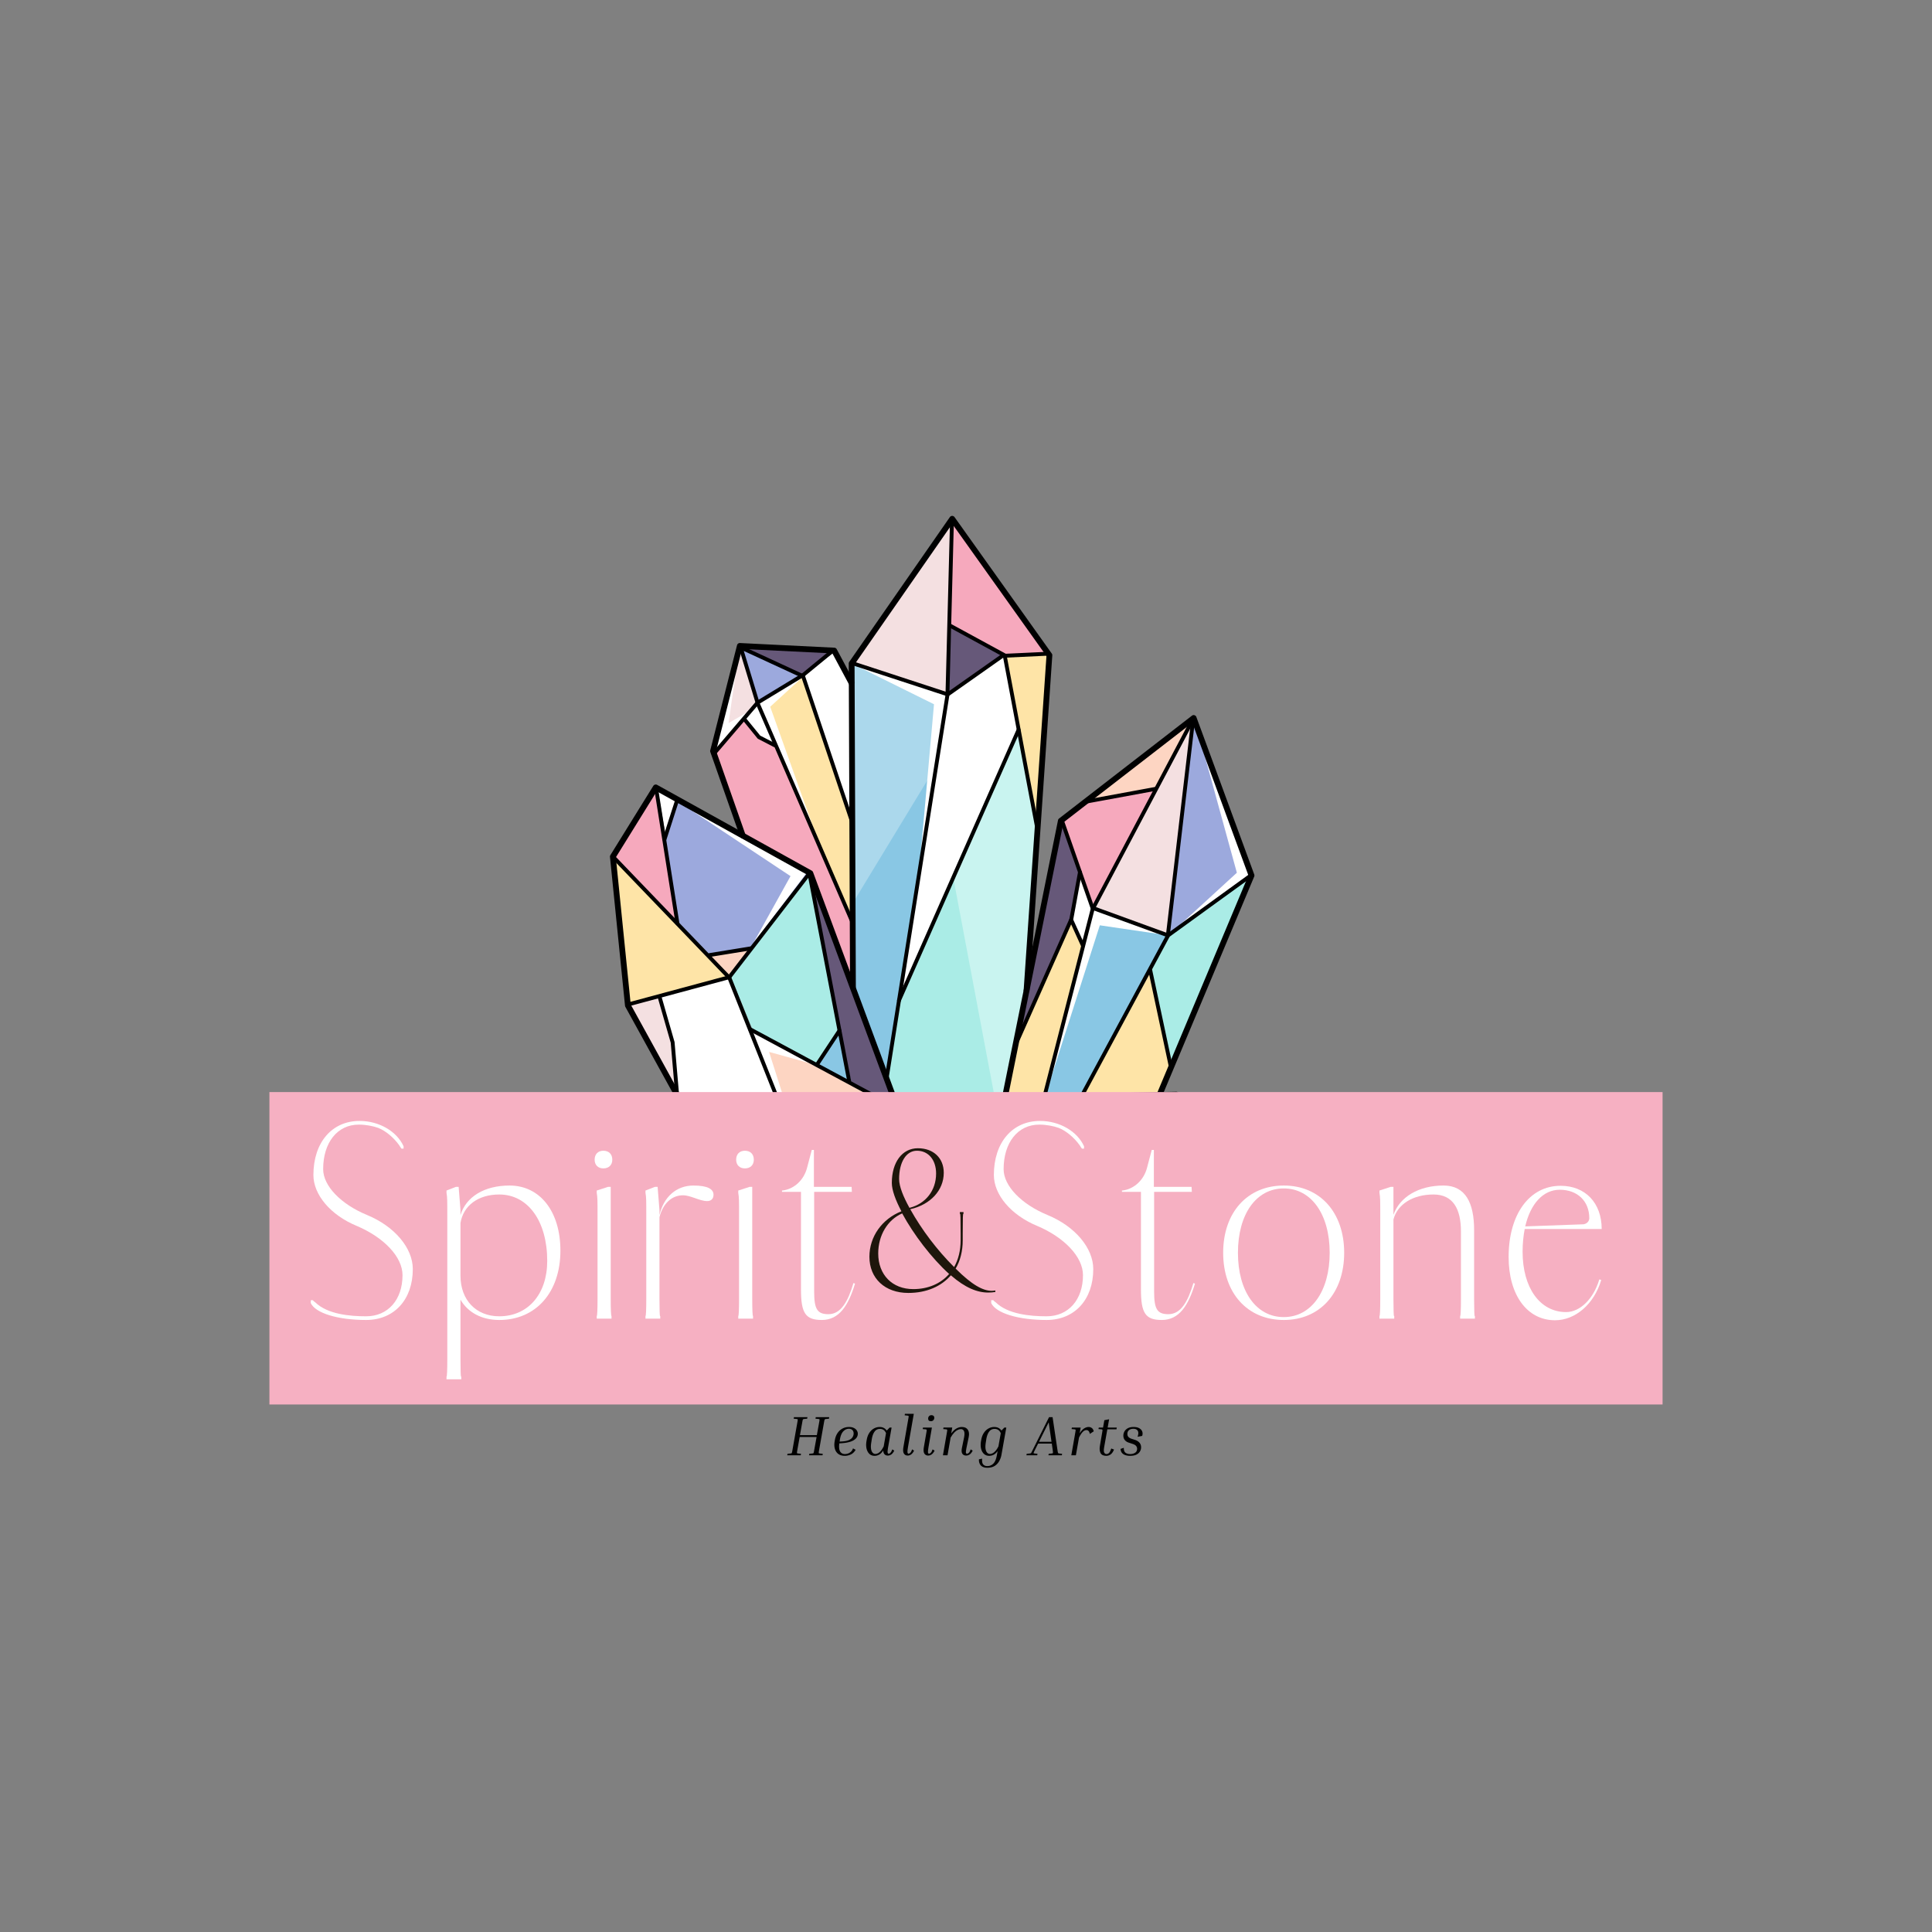 <?xml version="1.0" encoding="UTF-8"?>
<svg data-bbox="112.953 216.301 584.087 399.063" height="1080" viewBox="0 0 810 810" width="1080" xmlns="http://www.w3.org/2000/svg" data-type="ugc">
    <rect x="0" y="0" width="810" height="810" fill="#808080" stroke="none"/>
    <g>
        <defs>
            <clipPath id="60da9097-8c42-46b4-8a7f-a5bc2183bea6">
                <path d="M355 216.004h87V417h-87Zm0 0"/>
            </clipPath>
            <clipPath id="b9c1d0fa-1844-432d-835b-14dde9707487">
                <path d="M410 299.336h115.914v207.582H410Zm0 0"/>
            </clipPath>
            <clipPath id="4cc24ec6-2119-4c48-8afb-d7bce557c4cc">
                <path d="M324 465h106v109.504H324Zm0 0"/>
            </clipPath>
            <clipPath id="23d29be3-b715-4d94-8662-69c6e5c16a27">
                <path d="M370 216.004h30V453h-30Zm0 0"/>
            </clipPath>
            <clipPath id="0386b3c9-b1b9-4ebf-adfb-f5a02cb01ffc">
                <path d="M386 533h4v41.504h-4Zm0 0"/>
            </clipPath>
            <clipPath id="e512a460-2e5b-4dfc-8a25-569c0a7109fb">
                <path d="M112.953 457.852h584.094v131.05H112.953Zm0 0"/>
            </clipPath>
        </defs>
        <path fill-rule="evenodd" d="m357.82 413.71 13.914 38.126 25.176-160.309-40.601-13.734 1.511 135.918" fill="#89c7e4"/>
        <path fill-rule="evenodd" d="m358.09 377.71 34.101-56.124 4.72-30.059-40.602-13.734 1.78 99.918" fill="#abd8ec"/>
        <path fill-rule="evenodd" d="m396.988 291.41 24.492-16.558 5.872 31.433-50.336 113.211 19.972-128.086" fill="#ffffff"/>
        <path fill-rule="evenodd" d="m356.672 278.379 40.601 12.308 1.57-72.945-42.171 60.637" fill="#f4e0e1"/>
        <path fill-rule="evenodd" d="m397.605 291.266 23.735-17.22-22.578-11.296-1.157 28.516" fill="#665879"/>
        <path fill-rule="evenodd" d="m399.242 218.059 39.703 55.496-17.886.984-22.993-12.898 1.176-43.582" fill="#f6a9bd"/>
        <path fill-rule="evenodd" d="m435.094 344.84 3.851-71.285-17.605 1.152 13.754 70.133" fill="#fee4a7"/>
        <path fill-rule="evenodd" d="m371.629 450.867 8.766 23.57 24.355 12.739 7.234 16.351 18.856-89.757 4.273-68.598-7.836-38.781-49.351 111.543-6.297 32.933" fill="#aaece6"/>
        <path fill-rule="evenodd" d="m399.86 368.992 19.015 100.922 11.965-56.144 4.273-68.598-7.836-38.781-27.418 62.601" fill="#c9f4f0"/>
        <path fill-rule="evenodd" d="m444.773 344.2 13.344 35.695 26.59-48.997-27.36 4.774-12.574 8.527" fill="#f6a9bd"/>
        <path fill-rule="evenodd" d="m500.207 301.629-15.394 28.676-28.747 4.976 44.141-33.652" fill="#fdd5c2"/>
        <path fill-rule="evenodd" d="m490.2 391.309 10.007-89.68 24.434 65.305-34.442 24.375" fill="#9ca9dd"/>
        <path fill-rule="evenodd" d="m458.648 380.75 31.204 11.473 10.738-90.02-41.942 78.547" fill="#f4e0e1"/>
        <path fill-rule="evenodd" d="m444.941 344.004 7.91 22.297-3.578 19.812-22.312 50.242 17.98-92.351" fill="#665879"/>
        <path fill-rule="evenodd" d="m448.934 385.813 5.53 10.011 4.052-15.273-5.47-14.461-4.112 19.723" fill="#ffffff"/>
        <path fill-rule="evenodd" d="m427.215 434.387-14.953 69.125 9.586 21.879 32.699-129.692-5.067-10.265-22.265 48.953" fill="#fee4a7"/>
        <path fill-rule="evenodd" d="m458.73 380.488 30.344 11.942-42.039 78.87-5.797 5.329-15.547 56.762-4.53-7.621 37.57-145.282" fill="#89c7e4"/>
        <path fill-rule="evenodd" d="m481.95 406.293 9.113 40.644 33.695-79.21-34.656 24.613-8.153 13.953" fill="#aaece6"/>
        <path fill-rule="evenodd" d="m447.441 471.219 34.743-64.274 9.125 38.621-4.68 13.965-24.29.313-14.898 11.375" fill="#fee4a7"/>
        <path fill-rule="evenodd" d="m441.445 477.375 21.606 37.602 33.71-24.09-8.64-24.086-46.676 10.574" fill="#ffffff"/>
        <path fill-rule="evenodd" d="m497.281 491.2-1.765 35.714 25.742-42.516-23.977 6.801" fill="#ffffff"/>
        <path fill-rule="evenodd" d="m488.098 466.16 5.414-6.96 26.578 24.288-31.992-17.328" fill="#f4e0e1"/>
        <path fill-rule="evenodd" d="m461.996 459.531 26.102 6.63 5.285-6.599-31.387-.03" fill="#89c7e4"/>
        <path fill-rule="evenodd" d="m497.5 490.543 23.047-6.453-32.266-17.8 9.219 24.253" fill="#9ca9dd"/>
        <path fill-rule="evenodd" d="m441.531 476.305 46.75-10.016-27.308-6.234-19.442 16.25" fill="#665879"/>
        <path fill-rule="evenodd" d="m462.719 515.543-3.656 48.266 36.105-36.528 1.969-37.062-34.418 25.324" fill="#f6a9bd"/>
        <path fill-rule="evenodd" d="m471.934 509.742 15.316 24.887 7.918-7.348 1.969-37.062-25.203 19.523" fill="#f6cad5"/>
        <path fill-rule="evenodd" d="m441.203 476.848 21.516 38.695-24.754 40.43 1.144-9.473-13.207-15.297 15.301-54.355" fill="#fdd5c2"/>
        <path fill-rule="evenodd" d="m435.14 560.613 27.743-45.238-3.563 48.063-24.18-2.825" fill="#fee4a7"/>
        <path fill-rule="evenodd" d="m418.637 558.68 2.148-10.043 7.156-5.508-2.949-8.098 1.078-3.828 12.532 14.258-.274 10.703-2.773 4.395-16.918-1.88" fill="#aaece6"/>
        <path fill-rule="evenodd" d="m357.652 344.762-.312-58.621-7.254-12.899-13.379 9.89 20.945 61.63" fill="#ffffff"/>
        <path fill-rule="evenodd" d="m318.227 294.504 39.136 91.48-.172-43.254-20.062-59.496-18.902 11.27" fill="#fee4a7"/>
        <path fill-rule="evenodd" d="m311.457 271.414 25.672 11.82 12.988-10.793-38.66-1.027" fill="#665879"/>
        <path fill-rule="evenodd" d="m317.445 294.14 19.684-10.906-26.09-12.273 6.406 23.18" fill="#9ca9dd"/>
        <path fill-rule="evenodd" d="m299 315.043 18.445-20.902-7.218-22.813L299 315.043" fill="#f4e0e1"/>
        <path fill-rule="evenodd" d="m317.586 294.227 7.613 18.289-7.469-3.434-5.78-7.68 5.636-7.175" fill="#ffffff"/>
        <path fill-rule="evenodd" d="m299.555 314.703 11.984 35.293 28.149 16.098 18.09 46.511-.305-27.003-32.106-73.536-6.855-3.097-6.578-7.75-12.38 13.484" fill="#f6a9bd"/>
        <path fill-rule="evenodd" d="m258.02 359.148 17.27-28.699 9.3 57.008-26.57-28.309" fill="#f6a9bd"/>
        <path fill-rule="evenodd" d="m306.355 409.277 9.165-12.218-19.313 3.27 10.148 8.948" fill="#fdd5c2"/>
        <path fill-rule="evenodd" d="m279.355 351.7 4.782-15.626-8.543-5.625 3.761 21.25" fill="#ffffff"/>
        <path fill-rule="evenodd" d="m284.137 336.074 54.886 30.16-23.875 31.508-17.656 3.168-13.652-13.789-5.27-34.723 5.567-16.324" fill="#9ca9dd"/>
        <path fill-rule="evenodd" d="m257.043 358.746 6.113 61.922 41.692-10.637-47.805-51.285" fill="#fee4a7"/>
        <path fill-rule="evenodd" d="m276.574 418.281 6.278 18.985.628 21.832-19.882-37.618 12.976-3.199" fill="#f4e0e1"/>
        <path fill-rule="evenodd" d="m306.18 409.898 32.027 79.54-5.559 4.875-2.39 24.28-31.156-50.003-11.727-3.867-3.57-6.668-1.325-21.145-5.71-19.91 29.41-7.102" fill="#ffffff"/>
        <path fill-rule="evenodd" d="m340.234 365.688 12.157 67.187-10.004 13.855-26.543-14.207-9.567-23.261 33.957-43.575" fill="#aaece6"/>
        <path fill-rule="evenodd" d="m376.332 463.969-36.492-97.785 16.55 87.328 19.942 10.457" fill="#665879"/>
        <path fill-rule="evenodd" d="m342.598 446.207 9.804-13.453 4.641 21.77-14.445-8.317" fill="#89c7e4"/>
        <path fill-rule="evenodd" d="m314.715 431.598 22.922 58.101 26.34-23.234 16.566 8.187-3.785-9.62-62.043-33.434" fill="#fdd5c2"/>
        <path fill-rule="evenodd" d="m332.008 494.504-6.18 61.351 37.64-26.832-.546-17.234-9.524-13.07-21.39-4.215" fill="#fee4a7"/>
        <path fill-rule="evenodd" d="m364.04 466.375-.724 33.61-30.636-5.438 31.36-28.172" fill="#9ca9dd"/>
        <path fill-rule="evenodd" d="m352.055 498.305 11.093 12.965.414-11.461-11.507-1.504" fill="#ffffff"/>
        <path fill-rule="evenodd" d="m363.754 467.047 40.793 20.723-6.402 6.878-34.711 5.457.32-33.058" fill="#f6a9bd"/>
        <path fill-rule="evenodd" d="m363.336 528.863 23.66 4.848 8.379-28.906-3.668-8.813-28.394 3.848.023 29.023" fill="#f4e0e1"/>
        <path fill-rule="evenodd" d="m398.465 495.39-3.09 9.415-4.016-8.41 7.106-1.004" fill="#89c7e4"/>
        <path fill-rule="evenodd" d="m404.477 488.156 24.218 54.246-30.527-47.687 6.309-6.559" fill="#f4e0e1"/>
        <path fill-rule="evenodd" d="m398.203 495.855-10.531 38.118 1.152 38.558 40.074-29.722-30.695-46.954" fill="#ffffff"/>
        <path fill-rule="evenodd" d="m363.3 528.566 24.188 4.903.067 14.718-26.317 16.715-34.566-9.136 36.629-27.2" fill="#665879"/>
        <path fill-rule="evenodd" d="m387.555 548.188.312 24.304-26.953-7.75 26.64-16.554" fill="#aaece6"/>
        <path fill-rule="evenodd" d="m256.156 460.012 37.946 30.734 4.738-23.187-42.684-7.547" fill="#f4e0e1"/>
        <path fill-rule="evenodd" d="m255.988 460.758 18.89 51.683 19.59-21.406-38.48-30.277" fill="#ffffff"/>
        <path fill-rule="evenodd" d="m256.219 459.941 18.672 52.008-29.414 1.903 10.742-53.91" fill="#9ca9dd"/>
        <path fill-rule="evenodd" d="m245.477 513.852 40.664 57.199-11.446-59.375-29.218 2.176" fill="#665879"/>
        <path fill-rule="evenodd" d="m294.371 491.477 5.059-22.805 30.043 49.21-2.856 26.95-32.246-53.355" fill="#89c7e4"/>
        <path fill-rule="evenodd" d="m332.992 558.434 3.656 5.761 2.684-3.804-6.34-1.957" fill="#f4e0e1"/>
        <path fill-rule="evenodd" d="m275.383 511.738 18.672-20.281 32.343 52.352-1.011 11.234 7.883 2.797 3.39 6.11-49.355 7.491-11.922-59.703" fill="#f6a9bd"/>
        <path fill-rule="evenodd" d="m275.383 511.738 18.672-20.281 9.062 14.695-18.586 52.786-9.148-47.2" fill="#f6cad5"/>
        <path fill-rule="evenodd" d="m501.582 304.105 22.98 62.614-34.156 24.98 28.153-25.8-16.977-61.794" fill="#ffffff"/>
        <path fill-rule="evenodd" d="m436.426 465.07 21.804-84.004 30.438 10.922-27.566-4.05-24.676 77.132" fill="#ffffff"/>
        <path fill-rule="evenodd" d="m357.602 278.43 39.562 13.043-12.535 82.058 6.953-78.27-33.98-16.831" fill="#ffffff"/>
        <path fill-rule="evenodd" d="m286.168 337.277 52.477 28.067L315.5 396l15.926-28.676-45.258-30.047" fill="#ffffff"/>
        <path fill-rule="evenodd" d="m337.465 488.277-23.188-57.039 28.989 15.57-20.836-5.8 15.035 47.27" fill="#ffffff"/>
        <path fill-rule="evenodd" d="m245.29 514.512 29.82-3.102 10.535 55.735-13.305-51.641-27.05-.992" fill="#ffffff"/>
        <path fill-rule="evenodd" d="m496.57 491.277-33.21 23.567-3.567 35.09 7.77-32.868 29.007-25.789" fill="#ffffff"/>
        <path fill-rule="evenodd" d="M363.809 468.031v31.258l33.082-4.23-29.59.937-3.492-27.965" fill="#ffffff"/>
        <path fill-rule="evenodd" d="m330.527 553.04 32.578-24.224 24.211 5.618-22.949-1.164-33.84 19.77" fill="#ffffff"/>
        <path fill-rule="evenodd" d="m336.668 283.742-18.738 10.871 23.043 52.32-18.059-50.624 13.754-12.567" fill="#ffffff"/>
        <path fill-rule="evenodd" d="m308.766 280.04-9.309 35.007 15.453-17.352-9.469 5.47 3.325-23.126" fill="#ffffff"/>
        <path fill-rule="evenodd" d="m288.492 464.852-24.055-43.68-6.242-61.73 17.16-27.684 63.407 35.176 40.207 108.378a1.218 1.218 0 0 0 2.281-.847l-40.371-108.8c-.102-.27-.297-.5-.547-.638l-64.809-35.96a1.224 1.224 0 0 0-1.625.421l-17.988 29.024c-.14.222-.203.492-.172.761l6.305 62.391c.023.168.066.324.144.469l24.176 43.894a1.215 1.215 0 0 0 1.649.477 1.219 1.219 0 0 0 .48-1.652" fill="#000000"/>
        <path fill-rule="evenodd" d="m330.543 518.387-30.61-51.242c-.18-.297-.476-.5-.816-.57l-43.05-8.126a1.218 1.218 0 0 0-1.415.961l-10.629 54.168c-.062.332.012.664.196.934l40.37 57.789c.263.375.716.57 1.165.504l51.305-7.438c.382-.054.726-.297.902-.64l2.324-4.493a1.213 1.213 0 1 0-2.156-1.113l-2.04 3.934-49.94 7.238-39.641-56.75 10.297-52.477 41.324 7.801 30.328 50.766c.344.578 1.094.77 1.668.422.574-.348.762-1.09.418-1.668" fill="#000000"/>
        <g clip-path="url(#60da9097-8c42-46b4-8a7f-a5bc2183bea6)">
            <path fill-rule="evenodd" d="m358.816 413.71-.539-135.167 40.953-58.914 39.5 55.422-9.558 140.11a1.22 1.22 0 0 0 1.133 1.296 1.226 1.226 0 0 0 1.297-1.129l9.578-140.543a1.206 1.206 0 0 0-.223-.789l-40.754-57.187a1.242 1.242 0 0 0-.996-.508 1.211 1.211 0 0 0-.988.52l-42.156 60.648c-.141.199-.22.445-.22.699l.544 135.555c.004.672.55 1.214 1.222 1.214a1.222 1.222 0 0 0 1.207-1.226" fill="#000000"/>
        </g>
        <g clip-path="url(#b9c1d0fa-1844-432d-835b-14dde9707487)">
            <path fill-rule="evenodd" d="m413.402 505.297 23.266-114.934 9.2-45.562 54.007-41.797 23.527 64.02-38.386 91.503a1.215 1.215 0 0 0 2.238.942l38.57-91.942c.117-.285.125-.605.024-.894l-24.266-66.024a1.215 1.215 0 0 0-.805-.75 1.186 1.186 0 0 0-1.078.207l-55.668 43.082c-.234.18-.398.438-.453.723l-9.289 46.008-23.273 114.937a1.219 1.219 0 0 0 .957 1.43 1.21 1.21 0 0 0 1.43-.95" fill="#000000"/>
        </g>
        <path fill-rule="evenodd" d="m312.512 349.816-12.29-34.996 10.895-42.742 37.871 1.863 6.871 12.832c.32.594 1.055.817 1.645.5.59-.316.812-1.054.496-1.644l-7.195-13.445a1.217 1.217 0 0 0-1.012-.637l-39.547-1.953a1.217 1.217 0 0 0-1.242.914l-11.227 44.066c-.062.235-.05.48.028.703l12.418 35.344c.222.637.914.973 1.547.75a1.22 1.22 0 0 0 .742-1.555" fill="#000000"/>
        <g clip-path="url(#4cc24ec6-2119-4c48-8afb-d7bce557c4cc)">
            <path fill-rule="evenodd" d="m326.813 554.664 6.796-59.473 30.012-27.308 40.238 21.168 23 53.445-39.254 29.156Zm-2.532.754a1.219 1.219 0 0 0 .883 1.309l62.363 17.433c.36.098.75.028 1.051-.195l40.504-30.094a1.21 1.21 0 0 0 .39-1.453l-23.546-54.727a1.223 1.223 0 0 0-.551-.597l-41.383-21.758c-.453-.242-1-.168-1.379.176l-30.98 28.187a1.167 1.167 0 0 0-.383.758l-6.969 60.961" fill="#000000"/>
        </g>
        <path fill-rule="evenodd" d="m426.07 535.02 16.11-57.41 19.492-16.778 31.027-.664 26.653 23.844-25.954 42.68-35.027 36.456-38.91-5.062 2.629-9.008a1.23 1.23 0 0 0-.828-1.512 1.22 1.22 0 0 0-1.508.829l-3.024 10.375c-.101.34-.043.71.153 1.007.187.301.508.496.86.54l40.921 5.324c.383.047.766-.09 1.035-.364l35.551-36.996c.059-.062.11-.129.16-.207l26.54-43.66a1.212 1.212 0 0 0-.231-1.543l-27.754-24.84a1.235 1.235 0 0 0-.832-.308l-31.95.687c-.277.008-.55.106-.765.293l-20.102 17.3c-.18.157-.312.364-.382.595l-16.204 57.761a1.216 1.216 0 1 0 2.34.66" fill="#000000"/>
        <path fill-rule="evenodd" d="m264.305 421.71 41.668-11.241a.796.796 0 0 0 .433-.285l33.54-43.508a.818.818 0 0 0-.145-1.14.806.806 0 0 0-1.133.151l-33.379 43.29-41.41 11.168a.801.801 0 0 0-.567.988.808.808 0 0 0 .993.578" fill="#000000"/>
        <path fill-rule="evenodd" d="m256.871 360.21 48.223 50.18 31.73 79.801a.812.812 0 0 0 1.508-.597l-31.789-79.953a.794.794 0 0 0-.168-.258l-48.336-50.297a.802.802 0 0 0-1.144-.02.805.805 0 0 0-.024 1.145" fill="#000000"/>
        <path fill-rule="evenodd" d="m274.238 330.32 8.989 56.918c.07.442.484.742.925.676a.814.814 0 0 0 .676-.926l-8.992-56.918a.819.819 0 0 0-.93-.68.809.809 0 0 0-.668.93" fill="#000000"/>
        <path fill-rule="evenodd" d="m314.11 432.227 61.39 32.996a.81.81 0 0 0 1.094-.332.798.798 0 0 0-.328-1.094l-61.391-33a.816.816 0 0 0-1.102.328.823.823 0 0 0 .336 1.102" fill="#000000"/>
        <path fill-rule="evenodd" d="m299.86 316.586 18.257-21.352 19.047-11.57a.374.374 0 0 0 .094-.066l12.586-10.34a.812.812 0 0 0-1.027-1.258l-12.54 10.305-19.117 11.61a.889.889 0 0 0-.195.163l-18.332 21.453a.81.81 0 0 0 .082 1.145.818.818 0 0 0 1.144-.09" fill="#000000"/>
        <path fill-rule="evenodd" d="m317.172 295.79 39.45 91.128a.808.808 0 1 0 1.483-.64l-39.449-91.133a.803.803 0 0 0-1.058-.426.814.814 0 0 0-.426 1.07" fill="#000000"/>
        <path fill-rule="evenodd" d="m335.836 283.469 20.656 61.437a.8.8 0 0 0 1.02.508.81.81 0 0 0 .511-1.027l-20.652-61.434a.816.816 0 0 0-1.027-.512.814.814 0 0 0-.508 1.028" fill="#000000"/>
        <path fill-rule="evenodd" d="m318.277 294.066-6.433-21.148 24.398 11.266a.811.811 0 1 0 .676-1.477l-26.035-12.027a.815.815 0 0 0-1.117.972l6.957 22.883a.812.812 0 1 0 1.554-.469" fill="#000000"/>
        <g clip-path="url(#23d29be3-b715-4d94-8662-69c6e5c16a27)">
            <path fill-rule="evenodd" d="m398.332 217.2-1.93 74.206C395.882 294.7 371 451.512 371 451.512a.811.811 0 0 0 .676.925.816.816 0 0 0 .926-.675l25.41-160.157a.543.543 0 0 0 .011-.105l1.926-74.262a.813.813 0 0 0-.785-.832.815.815 0 0 0-.832.793" fill="#000000"/>
        </g>
        <path fill-rule="evenodd" d="m357.457 278.918 39.64 12.984c.247.078.508.04.72-.105l22.753-16.027 18.723-.883a.806.806 0 0 0 .77-.848.809.809 0 0 0-.848-.77l-18.953.887a.827.827 0 0 0-.43.153l-22.617 15.925-39.254-12.859a.811.811 0 0 0-1.024.52.821.821 0 0 0 .52 1.023" fill="#000000"/>
        <path fill-rule="evenodd" d="m420.453 275.074 13.617 72.305a.809.809 0 0 0 .946.64.803.803 0 0 0 .644-.945l-13.617-72.3a.814.814 0 0 0-.945-.649.807.807 0 0 0-.645.95" fill="#000000"/>
        <path fill-rule="evenodd" d="m421.648 274.07-23.222-12.644a.812.812 0 0 0-1.102.324.82.82 0 0 0 .324 1.102l23.223 12.644a.813.813 0 0 0 .777-1.426" fill="#000000"/>
        <path fill-rule="evenodd" d="M426.3 305.637 376.173 419.07a.818.818 0 0 0 .414 1.075.82.82 0 0 0 1.07-.415l50.125-113.433a.81.81 0 1 0-1.48-.66" fill="#000000"/>
        <path fill-rule="evenodd" d="m338.559 366.367 16.671 87.063a.81.81 0 0 0 1.59-.309l-16.668-87.058a.81.81 0 1 0-1.593.304" fill="#000000"/>
        <path fill-rule="evenodd" d="m326.617 556.18 36.79-26.528 23.573 5.16a.818.818 0 0 0 .954-.57l10.957-39.066 5.949-6.485a.808.808 0 0 0-.05-1.14.806.806 0 0 0-1.145.047l-6.079 6.62a.743.743 0 0 0-.183.329l-10.801 38.515-23.187-5.078a.795.795 0 0 0-.641.133l-37.082 26.742a.817.817 0 0 0-.184 1.137.808.808 0 0 0 1.13.184" fill="#000000"/>
        <path fill-rule="evenodd" d="m362.785 466.426-.344 62.117a.813.813 0 0 0 1.625.004l.34-62.11a.809.809 0 0 0-.804-.816.806.806 0 0 0-.817.805" fill="#000000"/>
        <path fill-rule="evenodd" d="m332.824 495.566 29.84 5.305a.815.815 0 0 0 .945-.66.814.814 0 0 0-.66-.938l-29.84-5.3a.805.805 0 0 0-.941.652.811.811 0 0 0 .656.941" fill="#000000"/>
        <g clip-path="url(#0386b3c9-b1b9-4ebf-adfb-f5a02cb01ffc)">
            <path fill-rule="evenodd" d="m386.336 534.008 1.176 39.234c.011.446.39.801.832.79a.809.809 0 0 0 .785-.837l-1.172-39.234a.816.816 0 0 0-.832-.79.828.828 0 0 0-.79.837" fill="#000000"/>
        </g>
        <path fill-rule="evenodd" d="m363.766 500.555 34.023-4.856 29.473 47.281c.234.387.734.5 1.117.266a.817.817 0 0 0 .258-1.121l-29.754-47.727a.797.797 0 0 0-.805-.375l-34.543 4.926a.814.814 0 0 0-.687.918c.062.442.476.75.918.688" fill="#000000"/>
        <path fill-rule="evenodd" d="M499.434 301.54 488.8 392.21l-42.79 79.505a.812.812 0 0 0 .325 1.101.816.816 0 0 0 1.101-.328l42.868-79.644a.858.858 0 0 0 .093-.293l10.641-90.824a.8.8 0 0 0-.703-.899.818.818 0 0 0-.902.711" fill="#000000"/>
        <path fill-rule="evenodd" d="m444.46 344.324 12.802 36.574a.812.812 0 0 0 .488.493l31.695 11.546c.25.09.532.051.746-.105l34.872-25.277a.81.81 0 0 0 .175-1.13.809.809 0 0 0-1.129-.187l-34.52 25.028-30.929-11.27-12.668-36.21a.82.82 0 0 0-1.035-.497.81.81 0 0 0-.496 1.035" fill="#000000"/>
        <path fill-rule="evenodd" d="m499.836 300.438-42.484 80.398a.717.717 0 0 0-.07.18l-37.067 144.078c-.11.43.152.87.59.984.43.11.87-.152.98-.582l37.043-143.984 42.438-80.32a.813.813 0 0 0-.336-1.098.81.81 0 0 0-1.094.344" fill="#000000"/>
        <path fill-rule="evenodd" d="m481.473 407.04 8.62 40.42a.8.8 0 0 0 .962.626.806.806 0 0 0 .617-.961l-8.613-40.426a.812.812 0 0 0-1.586.34" fill="#000000"/>
        <path fill-rule="evenodd" d="m484.273 329.945-29.668 5.457a.813.813 0 0 0-.648.946c.082.437.5.73.941.648l29.668-5.457a.809.809 0 0 0 .649-.945.805.805 0 0 0-.942-.649" fill="#000000"/>
        <path fill-rule="evenodd" d="m440.594 477.273 21.562 38.301c.114.203.301.34.524.39a.79.79 0 0 0 .648-.128l34.852-24.895 22.578-6.324a.806.806 0 0 0 .558-1.004.808.808 0 0 0-1-.558l-22.71 6.363a.79.79 0 0 0-.25.125l-34.235 24.45-21.113-37.513a.804.804 0 0 0-1.102-.308.809.809 0 0 0-.312 1.101" fill="#000000"/>
        <path fill-rule="evenodd" d="m496.316 490.582-2.785 36.902a.812.812 0 0 0 1.617.125l2.782-36.902a.816.816 0 0 0-.743-.875.814.814 0 0 0-.87.75" fill="#000000"/>
        <path fill-rule="evenodd" d="m462.152 514.664-28.355 46.399a.81.81 0 0 0 .262 1.113.815.815 0 0 0 1.117-.27l28.355-46.398a.805.805 0 0 0-.27-1.113.804.804 0 0 0-1.109.27" fill="#000000"/>
        <path fill-rule="evenodd" d="m459.652 564.008 4.157-48.832a.807.807 0 0 0-.735-.875.808.808 0 0 0-.879.738l-4.156 48.832a.81.81 0 0 0 1.613.137" fill="#000000"/>
        <path fill-rule="evenodd" d="m461.14 460.613 26.758 6.59a.809.809 0 0 0 .852-.332l4.922-7.094a.816.816 0 0 0-.207-1.132.818.818 0 0 0-1.13.207l-4.593 6.64-26.219-6.453a.805.805 0 0 0-.976.59.811.811 0 0 0 .594.984" fill="#000000"/>
        <path fill-rule="evenodd" d="m521.09 483.004-32.512-17.168a.81.81 0 0 0-1.094.344.802.802 0 0 0 .336 1.093l32.508 17.164a.808.808 0 0 0 1.098-.335.821.821 0 0 0-.336-1.098" fill="#000000"/>
        <path fill-rule="evenodd" d="m441.492 477.504 46.996-10.074a.804.804 0 0 0 .625-.961.81.81 0 0 0-.965-.621l-46.988 10.066a.814.814 0 0 0-.629.961.814.814 0 0 0 .961.629" fill="#000000"/>
        <path fill-rule="evenodd" d="m497.813 490.246-8.844-23.52a.814.814 0 0 0-1.043-.476.817.817 0 0 0-.477 1.047l8.844 23.52a.81.81 0 0 0 1.043.476.814.814 0 0 0 .476-1.047" fill="#000000"/>
        <path fill-rule="evenodd" d="m245.652 514.883 30.29-2.446a.825.825 0 0 0 .535-.261l18.73-20.711a.79.79 0 0 0 .195-.39l4.477-22.927a.814.814 0 0 0-.637-.953.805.805 0 0 0-.953.637l-4.434 22.707-18.367 20.305-29.968 2.422a.809.809 0 0 0-.739.87c.035.45.426.786.871.747" fill="#000000"/>
        <path fill-rule="evenodd" d="m274.738 512.008 10.766 58.336a.815.815 0 0 0 .945.656.813.813 0 0 0 .649-.945l-10.766-58.344a.804.804 0 0 0-.945-.649.816.816 0 0 0-.649.946" fill="#000000"/>
        <path fill-rule="evenodd" d="m255.453 461.027 38.426 30.95 31.883 53.527a.82.82 0 0 0 1.113.281.814.814 0 0 0 .285-1.113l-31.965-53.652a.744.744 0 0 0-.187-.211l-38.547-31.043a.808.808 0 1 0-1.008 1.261" fill="#000000"/>
        <path fill-rule="evenodd" d="m332.168 558.121 3.281 5.106a.812.812 0 0 0 1.121.246.813.813 0 0 0 .243-1.125l-3.282-5.106a.803.803 0 0 0-1.117-.238.816.816 0 0 0-.246 1.117" fill="#000000"/>
        <path fill-rule="evenodd" d="m276.094 511.336-19.754-51.629a.805.805 0 0 0-1.043-.46.81.81 0 0 0-.473 1.042l19.754 51.621a.809.809 0 0 0 1.043.473.812.812 0 0 0 .473-1.047" fill="#000000"/>
        <path fill-rule="evenodd" d="m279.355 352.203 5.32-16.535a.812.812 0 0 0-.523-1.023.799.799 0 0 0-1.015.523l-5.325 16.539a.818.818 0 0 0 .524 1.023.816.816 0 0 0 1.02-.527" fill="#000000"/>
        <path fill-rule="evenodd" d="m297.715 401.191 17.172-2.785a.818.818 0 0 0 .672-.933.814.814 0 0 0-.93-.672l-17.172 2.793a.803.803 0 0 0-.668.926c.07.44.484.746.926.671" fill="#000000"/>
        <path fill-rule="evenodd" d="m311.578 302.203 5.996 7.363a.747.747 0 0 0 .258.207l6.606 3.414c.402.2.89.051 1.097-.355a.819.819 0 0 0-.351-1.09l-6.465-3.332-5.887-7.23a.808.808 0 1 0-1.254 1.023" fill="#000000"/>
        <path fill-rule="evenodd" d="m351.703 498.887 10.86 13.422a.808.808 0 0 0 1.14.117.808.808 0 0 0 .121-1.14l-10.863-13.423a.815.815 0 0 0-1.14-.117.812.812 0 0 0-.118 1.14" fill="#000000"/>
        <path fill-rule="evenodd" d="m390.477 496.102 3.996 9.066a.815.815 0 0 0 1.07.414.817.817 0 0 0 .414-1.07l-4-9.063a.816.816 0 0 0-1.066-.422.817.817 0 0 0-.414 1.075" fill="#000000"/>
        <path fill-rule="evenodd" d="m360.922 565.945 26.734-17.152a.81.81 0 0 0-.87-1.363l-26.743 17.144a.821.821 0 0 0-.246 1.125.821.821 0 0 0 1.125.246" fill="#000000"/>
        <path fill-rule="evenodd" d="m343.309 446.633 9.304-14.098a.818.818 0 0 0-.226-1.125.812.812 0 0 0-1.125.23l-9.305 14.098a.805.805 0 0 0 .23 1.117.803.803 0 0 0 1.122-.222" fill="#000000"/>
        <path fill-rule="evenodd" d="m275.695 417.996 5.508 19.164 1.828 21.223c.04.449.43.777.875.738a.803.803 0 0 0 .739-.871l-1.832-21.309c-.008-.05-.016-.105-.028-.148l-5.531-19.246a.811.811 0 0 0-1-.559.821.821 0 0 0-.559 1.008" fill="#000000"/>
        <path fill-rule="evenodd" d="m451.988 365.508-3.675 19.992a.809.809 0 0 0 .058.48l4.922 10.82a.81.81 0 1 0 1.473-.672l-4.817-10.585 3.633-19.738a.813.813 0 0 0-.652-.946.808.808 0 0 0-.942.649" fill="#000000"/>
        <path fill-rule="evenodd" d="m448.293 385.348-22.586 50.789c-.184.41 0 .89.414 1.07.406.184.883 0 1.067-.41l22.585-50.79a.814.814 0 0 0-.414-1.066.801.801 0 0 0-1.066.407" fill="#000000"/>
        <path fill-rule="evenodd" d="m426.008 531.535 11.887 14.524-1.11 9.953a.809.809 0 1 0 1.61.18l1.144-10.297a.786.786 0 0 0-.18-.602l-12.093-14.785a.811.811 0 0 0-1.258 1.027" fill="#000000"/>
        <g clip-path="url(#e512a460-2e5b-4dfc-8a25-569c0a7109fb)">
            <path d="M112.953 457.852H697.04v130.992H112.953Zm0 0" fill="#f6b0c2"/>
        </g>
        <path d="M454.486 480.57c-2.875-6.3-10.281-10.612-18.46-10.612-11.606 0-19.344 9.062-19.344 22.66 0 8.289 7.187 16.8 18.128 21.332 11.497 4.863 19.235 13.043 19.235 20.672 0 10.281-6.078 17.242-15.254 17.242-6.965 0-16.25-.883-21.332-5.856-.332-.222-.777-.554-.996-.886h-.887v1.215c1.992 4.203 11.277 7.074 23.215 7.074 11.715 0 19.566-8.508 19.566-21.332 0-8.844-7.629-17.906-19.125-22.66-11.054-4.532-18.46-12.27-18.46-19.235 0-11.164 5.968-18.68 14.925-18.68 2.985 0 5.856.555 8.399 1.438h-.11c2.875 1.106 6.41 3.98 8.73 7.297.223.441.665.992.887 1.324h.883Zm0 0" fill="#ffffff"/>
        <path d="M478.345 499.692v40.898c0 9.95 1.879 12.82 8.734 12.82 7.293 0 11.164-6.077 13.926-15.253l-.664-.219c-2.32 7.848-5.305 13.043-10.5 13.043-4.64 0-5.969-2.101-5.969-9.394v-41.895h15.809l-.113-2.102h-15.805v-15.472h-.887l-1.988 7.515c-1.328 5.086-5.418 8.954-10.39 9.504h-.11v.555Zm0 0" fill="#ffffff"/>
        <path d="M538.241 497.04c-15.254 0-25.422 11.273-25.422 28.187 0 16.91 10.168 28.184 25.422 28.184 15.145 0 25.313-11.274 25.313-28.184 0-16.914-10.168-28.187-25.313-28.187Zm0 1.215c11.496 0 19.235 10.832 19.235 26.972 0 16.137-7.739 26.969-19.235 26.969-11.605 0-19.23-10.832-19.23-26.969 0-16.14 7.625-26.972 19.23-26.972Zm0 0" fill="#ffffff"/>
        <path d="M618.362 551.755h-.11c-.112 0-.222-2.875-.222-7.184v-28.852c0-11.273-3.535-18.68-12.82-18.68-10.39 0-18.352 4.755-21.004 12.27V497.59h-1.105l-4.754 1.547v.996c.332 1.77.332 3.207.332 9.286v35.152c0 4.309-.11 7.184-.332 7.184v1.105h6.191v-1.105h-.11c-.113 0-.222-2.875-.222-7.184v-33.274c1.66-6.41 8.18-10.5 16.8-10.5 8.294 0 11.497 6.192 11.497 15.477v28.297c0 4.309-.11 7.184-.332 7.184v1.105h6.191Zm0 0" fill="#ffffff"/>
        <path d="M670.518 536.391c-2.43 8.18-8.07 13.707-13.926 13.707-10.945 0-18.238-10.172-18.238-25.316 0-3.426.332-6.629.883-9.504h32.277c0-10.945-6.856-18.129-17.246-18.129-13.043 0-21.774 11.938-21.774 29.844 0 15.918 7.739 26.531 19.453 26.531 8.512 0 16.36-6.742 19.344-16.8v-.114ZM653.94 498.81c7.402 0 12.379 4.75 12.379 11.938v.11c-.11 1.327-1.106 2.21-2.434 2.433l-24.426.883c2.211-9.508 7.516-15.364 14.48-15.364Zm0 0" fill="#ffffff"/>
        <path d="m335.831 609.52-.125.61h-5.656l.125-.61 1.312-.14c.164-.02.285-.047.36-.078.07-.04.129-.133.172-.281.05-.157.109-.422.171-.797l2.157-12.157c.093-.55.125-.875.093-.968-.03-.094-.171-.157-.421-.188l-1.266-.11.11-.64h5.671l-.125.64-1.312.11a.978.978 0 0 0-.36.11c-.074.043-.136.136-.187.28a8.186 8.186 0 0 0-.156.766l-1.016 5.625h7.094l1.015-5.625c.094-.55.125-.875.094-.968-.031-.094-.172-.157-.422-.188l-1.265-.11.109-.64h5.656l-.11.64-1.312.11a.978.978 0 0 0-.36.11c-.073.043-.136.136-.187.28a9.647 9.647 0 0 0-.171.766l-2.157 12.157c-.094.554-.125.875-.094.968.032.094.172.157.422.188l1.266.14-.11.61h-5.656l.11-.61 1.312-.14c.176-.02.297-.047.36-.078.07-.04.129-.133.172-.281.05-.157.109-.422.171-.797l1.047-5.766h-7.094l-1.03 5.766c-.094.554-.126.875-.094.968.03.094.171.157.421.188Zm0 0" fill="#000000"/>
        <path d="M358.732 607.833c-.555.95-1.246 1.61-2.078 1.985-.825.363-1.641.546-2.454.546-1.085 0-1.984-.254-2.703-.765-.71-.52-1.199-1.242-1.468-2.172-.274-.938-.297-2.024-.079-3.266l.094-.515c.188-1.063.547-1.993 1.078-2.797a5.708 5.708 0 0 1 2.047-1.89c.82-.458 1.75-.688 2.781-.688.801 0 1.473.136 2.016.406.55.262.969.61 1.25 1.047.281.43.422.883.422 1.36a2.83 2.83 0 0 1-.828 2.03c-.555.563-1.32 1.008-2.297 1.328-.98.313-2.11.516-3.39.61l-1.235.094c-.2 1.492-.09 2.609.328 3.359.414.742 1.098 1.11 2.047 1.11.375 0 .781-.067 1.219-.204.437-.144.851-.39 1.25-.734.394-.344.691-.82.89-1.438Zm-6.563-4.484-.156 1.047 1.078-.063c1.281-.082 2.266-.297 2.953-.64.696-.344 1.176-.754 1.438-1.235.27-.488.406-.976.406-1.469 0-.601-.18-1.082-.531-1.437-.356-.352-.844-.531-1.469-.531-.836 0-1.594.343-2.281 1.03-.688.68-1.168 1.778-1.438 3.298Zm0 0" fill="#000000"/>
        <path d="M372.23 610.255c-.573 0-1.03-.176-1.374-.531-.336-.352-.516-.89-.547-1.61-.531.825-1.105 1.407-1.719 1.75-.605.332-1.23.5-1.875.5-.93 0-1.683-.285-2.265-.859-.575-.57-.965-1.332-1.172-2.281-.2-.957-.188-2.024.031-3.203l.094-.516c.207-1.094.57-2.031 1.094-2.813.519-.78 1.156-1.378 1.906-1.796a4.957 4.957 0 0 1 2.406-.625c.656 0 1.227.132 1.719.39.5.262.906.625 1.219 1.094.218-.176.425-.375.625-.594a46.7 46.7 0 0 0 .609-.656h.828l-1.438 8.11c-.199 1.156-.277 1.921-.234 2.296.05.375.203.563.453.563.227 0 .477-.133.75-.407.282-.28.532-.75.75-1.406l.828.516c-.343.719-.746 1.246-1.203 1.578-.46.336-.953.5-1.484.5Zm-6.921-5.625c-.273 1.574-.242 2.793.094 3.656.344.856.883 1.282 1.625 1.282.289 0 .625-.083 1-.25.375-.165.77-.477 1.187-.938.414-.457.844-1.125 1.282-2l.968-5.547c-.281-.613-.633-1.062-1.047-1.344-.418-.28-.906-.422-1.468-.422-.961 0-1.715.375-2.266 1.125-.555.75-.945 1.79-1.172 3.11Zm0 0" fill="#000000"/>
        <path d="m379.288 593.38.094-.625h3.734l-2.422 13.86c-.21 1.156-.289 1.921-.234 2.296.063.375.219.563.469.563.219 0 .469-.133.75-.407.281-.28.523-.75.734-1.406l.813.516c-.344.719-.746 1.246-1.204 1.578-.449.336-.933.5-1.453.5-.73 0-1.265-.281-1.609-.844-.344-.57-.418-1.441-.219-2.61l2.11-12.14c.101-.539.14-.86.109-.953-.031-.101-.168-.172-.406-.203Zm0 0" fill="#000000"/>
        <path d="M390.284 595.849c-.773 0-1.156-.375-1.156-1.125 0-.395.129-.727.39-1 .259-.27.598-.407 1.016-.407.364 0 .649.102.86.297.207.188.312.453.312.797 0 .399-.133.735-.39 1.016-.25.281-.594.422-1.032.422Zm-3.437 3.297.125-.641h3.734l-1.406 8.11c-.21 1.156-.293 1.921-.25 2.296.05.375.203.563.453.563.238 0 .492-.133.766-.407.27-.28.508-.75.719-1.406l.843.516c-.344.719-.75 1.246-1.219 1.578-.46.336-.949.5-1.468.5-.719 0-1.258-.281-1.61-.844-.343-.57-.418-1.441-.218-2.61l1.109-6.39c.094-.531.125-.847.094-.953-.031-.101-.168-.172-.406-.203Zm0 0" fill="#000000"/>
        <path d="M407.803 608.177c-.344.719-.75 1.246-1.219 1.578-.46.336-.964.5-1.515.5-.719 0-1.25-.25-1.594-.75-.344-.508-.414-1.297-.203-2.36l.937-4.593c.227-1.195.207-2.063-.062-2.594-.262-.531-.695-.797-1.297-.797-.375 0-.797.106-1.266.313-.46.199-.945.554-1.453 1.062-.511.512-1.039 1.235-1.578 2.172l-1.297 7.422h-1.922l1.688-9.719c.094-.531.125-.847.094-.953-.032-.101-.168-.172-.407-.203l-1.265-.11.125-.64h3.656l-.422 2.484c.688-.968 1.41-1.66 2.172-2.078.758-.426 1.523-.64 2.297-.64 1.156 0 1.988.386 2.5 1.156.508.762.629 1.793.36 3.094l-.97 4.703c-.156.793-.23 1.367-.218 1.718.02.356.18.532.484.532.27 0 .54-.133.813-.407.27-.28.507-.75.718-1.406Zm0 0" fill="#000000"/>
        <path d="M419.87 609.911a8.241 8.241 0 0 1-.953 2.672 5.484 5.484 0 0 1-1.906 2.016c-.813.508-1.84.765-3.079.765-1.218 0-2.125-.328-2.718-.984-.594-.656-.856-1.512-.782-2.563l1.344-.28c-.117 1.124.024 1.925.422 2.405.406.477.984.72 1.734.72.97 0 1.801-.337 2.5-1 .696-.669 1.196-1.837 1.5-3.5l.328-1.798c-.542.743-1.109 1.262-1.703 1.563a4.083 4.083 0 0 1-1.797.437c-.93 0-1.687-.285-2.28-.859-.587-.57-.981-1.332-1.188-2.281-.2-.957-.188-2.024.031-3.203l.094-.516c.207-1.094.578-2.031 1.11-2.813.53-.78 1.171-1.378 1.921-1.796a4.876 4.876 0 0 1 2.39-.625c.676 0 1.266.132 1.766.39.5.262.914.625 1.25 1.094.196-.176.395-.367.594-.578.207-.207.414-.43.625-.672h.828Zm-6.547-5.281c-.273 1.574-.242 2.793.094 3.656.344.856.89 1.282 1.64 1.282.313 0 .657-.083 1.032-.25.375-.165.773-.477 1.203-.938.437-.457.875-1.125 1.312-2l.969-5.5c-.281-.645-.64-1.11-1.078-1.39-.43-.282-.934-.423-1.516-.423-.949 0-1.703.375-2.265 1.125-.563.75-.961 1.79-1.188 3.11Zm0 0" fill="#000000"/>
        <path d="m434.974 609.52-.11.61h-4.531l.11-.61 1.296-.14c.176-.02.313-.047.406-.078.094-.04.18-.14.266-.297.082-.156.21-.414.39-.781l7.016-14.063h1.485l2.093 14.063c.07.531.141.851.204.953.062.105.203.172.421.203l1.266.14-.094.61h-5.625l.11-.61 1.312-.14c.27-.031.422-.098.453-.203.04-.102.024-.422-.047-.953l-.421-3h-5.735l-1.5 3c-.273.531-.406.851-.406.953 0 .105.125.172.375.203Zm.64-5.046h5.235l-1.172-8.172Zm0 0" fill="#000000"/>
        <path d="M455.464 599.567c-.274 0-.57.09-.89.266-.313.168-.653.48-1.016.938-.356.449-.746 1.093-1.172 1.937l-1.313 7.422h-1.922l1.703-9.719c.094-.531.125-.847.094-.953-.031-.101-.164-.172-.39-.203l-1.297-.11.125-.64h3.687l-.422 2.438c.602-.97 1.227-1.657 1.875-2.063.645-.406 1.27-.61 1.875-.61.5 0 .942.141 1.328.423.395.28.672.746.829 1.39l-1.641 1.094c-.125-.594-.309-1.008-.547-1.25a1.24 1.24 0 0 0-.906-.36Zm0 0" fill="#000000"/>
        <path d="M467.068 607.74c-.43 1-.918 1.687-1.469 2.062-.555.375-1.14.562-1.766.562-1.199 0-2-.379-2.406-1.14-.406-.77-.508-1.758-.297-2.969l1-5.875c.094-.508.125-.816.094-.922-.031-.101-.172-.172-.422-.203l-1.266-.11.125-.64h1.797l.547-3.078 2-.39-.61 3.468h3.829l-.14.75h-3.829l-1.328 7.469c-.2 1.117-.195 1.875.016 2.281.219.406.535.61.953.61.426 0 .797-.165 1.11-.5.32-.344.624-.954.906-1.829Zm0 0" fill="#000000"/>
        <path d="M473.786 610.364a6.35 6.35 0 0 1-1.922-.28c-.593-.188-1.078-.493-1.453-.923-.367-.437-.57-1.004-.61-1.703l1.36-.469c-.023 1.012.219 1.703.719 2.078.5.375 1.129.563 1.89.563.876 0 1.587-.188 2.141-.563.551-.382.828-.93.828-1.64 0-.469-.152-.879-.453-1.235-.304-.351-.828-.644-1.578-.875l-1.36-.453c-.761-.226-1.35-.597-1.765-1.109-.406-.52-.61-1.145-.61-1.875 0-.57.141-1.129.423-1.672.289-.55.75-1.008 1.375-1.375.632-.375 1.468-.562 2.5-.562 1.007 0 1.816.183 2.421.547.602.355 1.004.812 1.204 1.375.195.562.187 1.167-.032 1.812l-1.937.375c.394-1.082.426-1.91.094-2.484-.325-.582-.95-.875-1.875-.875-.75 0-1.356.195-1.813.578-.45.386-.672.906-.672 1.562 0 .543.149.977.453 1.297.313.324.739.574 1.282.75l1.359.438c.813.25 1.457.64 1.938 1.172.476.53.718 1.199.718 2a3.38 3.38 0 0 1-.484 1.718c-.313.543-.813.985-1.5 1.328-.68.332-1.559.5-2.64.5Zm0 0" fill="#000000"/>
        <path d="M169.2 480.57c-2.875-6.3-10.281-10.612-18.46-10.612-11.606 0-19.344 9.062-19.344 22.66 0 8.289 7.187 16.8 18.128 21.332 11.497 4.863 19.235 13.043 19.235 20.672 0 10.281-6.078 17.242-15.254 17.242-6.965 0-16.25-.883-21.332-5.856-.332-.222-.777-.554-.996-.886h-.887v1.215c1.992 4.203 11.277 7.074 23.215 7.074 11.715 0 19.566-8.508 19.566-21.332 0-8.844-7.629-17.906-19.125-22.66-11.054-4.532-18.46-12.27-18.46-19.235 0-11.164 5.968-18.68 14.925-18.68 2.985 0 5.856.555 8.399 1.438h-.11c2.875 1.106 6.41 3.98 8.73 7.297.223.441.665.992.887 1.324h.883Zm0 0" fill="#ffffff"/>
        <path d="M193.282 577.176c-.114 0-.223-2.87-.223-7.183v-25.09c3.094 5.305 8.844 8.508 16.25 8.508 15.363 0 25.645-11.606 25.645-29.07 0-16.36-8.512-27.301-21.336-27.301-10.61 0-18.239 4.754-20.559 12.379v-2.102l-.773-9.727h-1.106l-3.98 1.547v.996c.332 1.77.332 3.207.332 9.286v60.574c0 4.312-.11 7.183-.332 7.183v1.106h6.191v-1.106Zm16.027-25.312c-9.727 0-16.25-6.852-16.25-17.02v-22.109c1.215-7.297 7.406-11.938 16.25-11.938 12.047 0 20.117 11.165 20.117 27.856 0 13.926-8.07 23.21-20.117 23.21Zm0 0" fill="#ffffff"/>
        <path d="M256.046 497.59h-1.105l-4.754 1.547v.996c.332 1.77.332 3.317.332 9.286v35.152c0 4.309-.11 7.184-.332 7.184v1.105h6.191v-1.105c-.223 0-.332-2.875-.332-7.184Zm-6.742-11.382c0 2.21 1.437 3.648 3.648 3.648 2.32 0 3.758-1.437 3.758-3.648 0-2.325-1.437-3.758-3.758-3.758-2.21 0-3.648 1.433-3.648 3.758Zm0 0" fill="#ffffff"/>
        <path d="M276.816 551.755h-.11c-.113 0-.222-2.875-.222-7.184v-34.266c1.438-5.64 5.086-9.175 9.84-9.175 3.316 0 6.96 2.43 10.168 2.43 1.656 0 2.652-.993 2.652-2.653 0-2.32-2.32-3.867-8.402-3.867-7.184 0-12.488 4.754-14.258 12.379v-2.102l-.773-9.727h-1.106l-3.98 1.547v.996c.332 1.77.332 3.207.332 9.286v35.152c0 4.309-.11 7.184-.332 7.184v1.105h6.191Zm0 0" fill="#ffffff"/>
        <path d="M315.378 497.59h-1.105l-4.754 1.547v.996c.332 1.77.332 3.317.332 9.286v35.152c0 4.309-.11 7.184-.332 7.184v1.105h6.191v-1.105c-.223 0-.332-2.875-.332-7.184Zm-6.742-11.382c0 2.21 1.437 3.648 3.648 3.648 2.32 0 3.758-1.437 3.758-3.648 0-2.325-1.437-3.758-3.758-3.758-2.21 0-3.648 1.433-3.648 3.758Zm0 0" fill="#ffffff"/>
        <path d="M335.815 499.692v40.898c0 9.95 1.879 12.82 8.734 12.82 7.293 0 11.164-6.077 13.926-15.253l-.664-.219c-2.32 7.848-5.305 13.043-10.5 13.043-4.64 0-5.969-2.101-5.969-9.394v-41.895h15.809l-.113-2.102h-15.805v-15.472h-.887l-1.988 7.515c-1.328 5.086-5.418 8.954-10.39 9.504h-.11v.555Zm0 0" fill="#ffffff"/>
        <path d="M364.502 526.887c0 9.078 6.507 15.183 16.308 15.183 7.633 0 13.82-2.73 17.84-7.39 6.105 5.3 11.09 7.23 15.668 7.23.965 0 2.008-.078 2.973-.242v-.64c-.48.077-.965.16-1.446.16-3.695 0-8.277-2.41-15.187-9.32 1.93-3.298 2.972-7.313 2.972-11.895v-2.73c0-6.993.082-8.356.243-8.356h.078v-.723h-1.524v.723h.078c.16 0 .243 1.363.243 8.355v2.73c0 4.34-.965 8.118-2.73 11.25-7.153-7.148-13.5-15.507-18.403-24.265h.082c8.433-1.93 13.98-7.953 13.98-15.266 0-6.187-4.34-10.285-10.847-10.285-6.59 0-10.93 5.864-10.93 14.543 0 3.055 1.61 7.313 4.02 11.89-8.118 3.216-13.418 10.61-13.418 19.048Zm13.738-18.16c4.742 8.757 12.293 18.722 19.765 25.468h-.16c-3.453 3.938-8.675 6.27-14.945 6.27-8.84 0-14.703-6.028-14.703-14.945 0-7.633 3.937-14.145 10.043-16.793Zm-1.285-14.383c0-7.153 2.972-11.895 7.472-11.895 4.82 0 8.035 3.86 8.035 9.563 0 7.152-4.417 12.695-11.167 14.383-2.575-4.66-4.34-9-4.34-12.051Zm0 0" fill="#1e160b"/>
    </g>
</svg>
